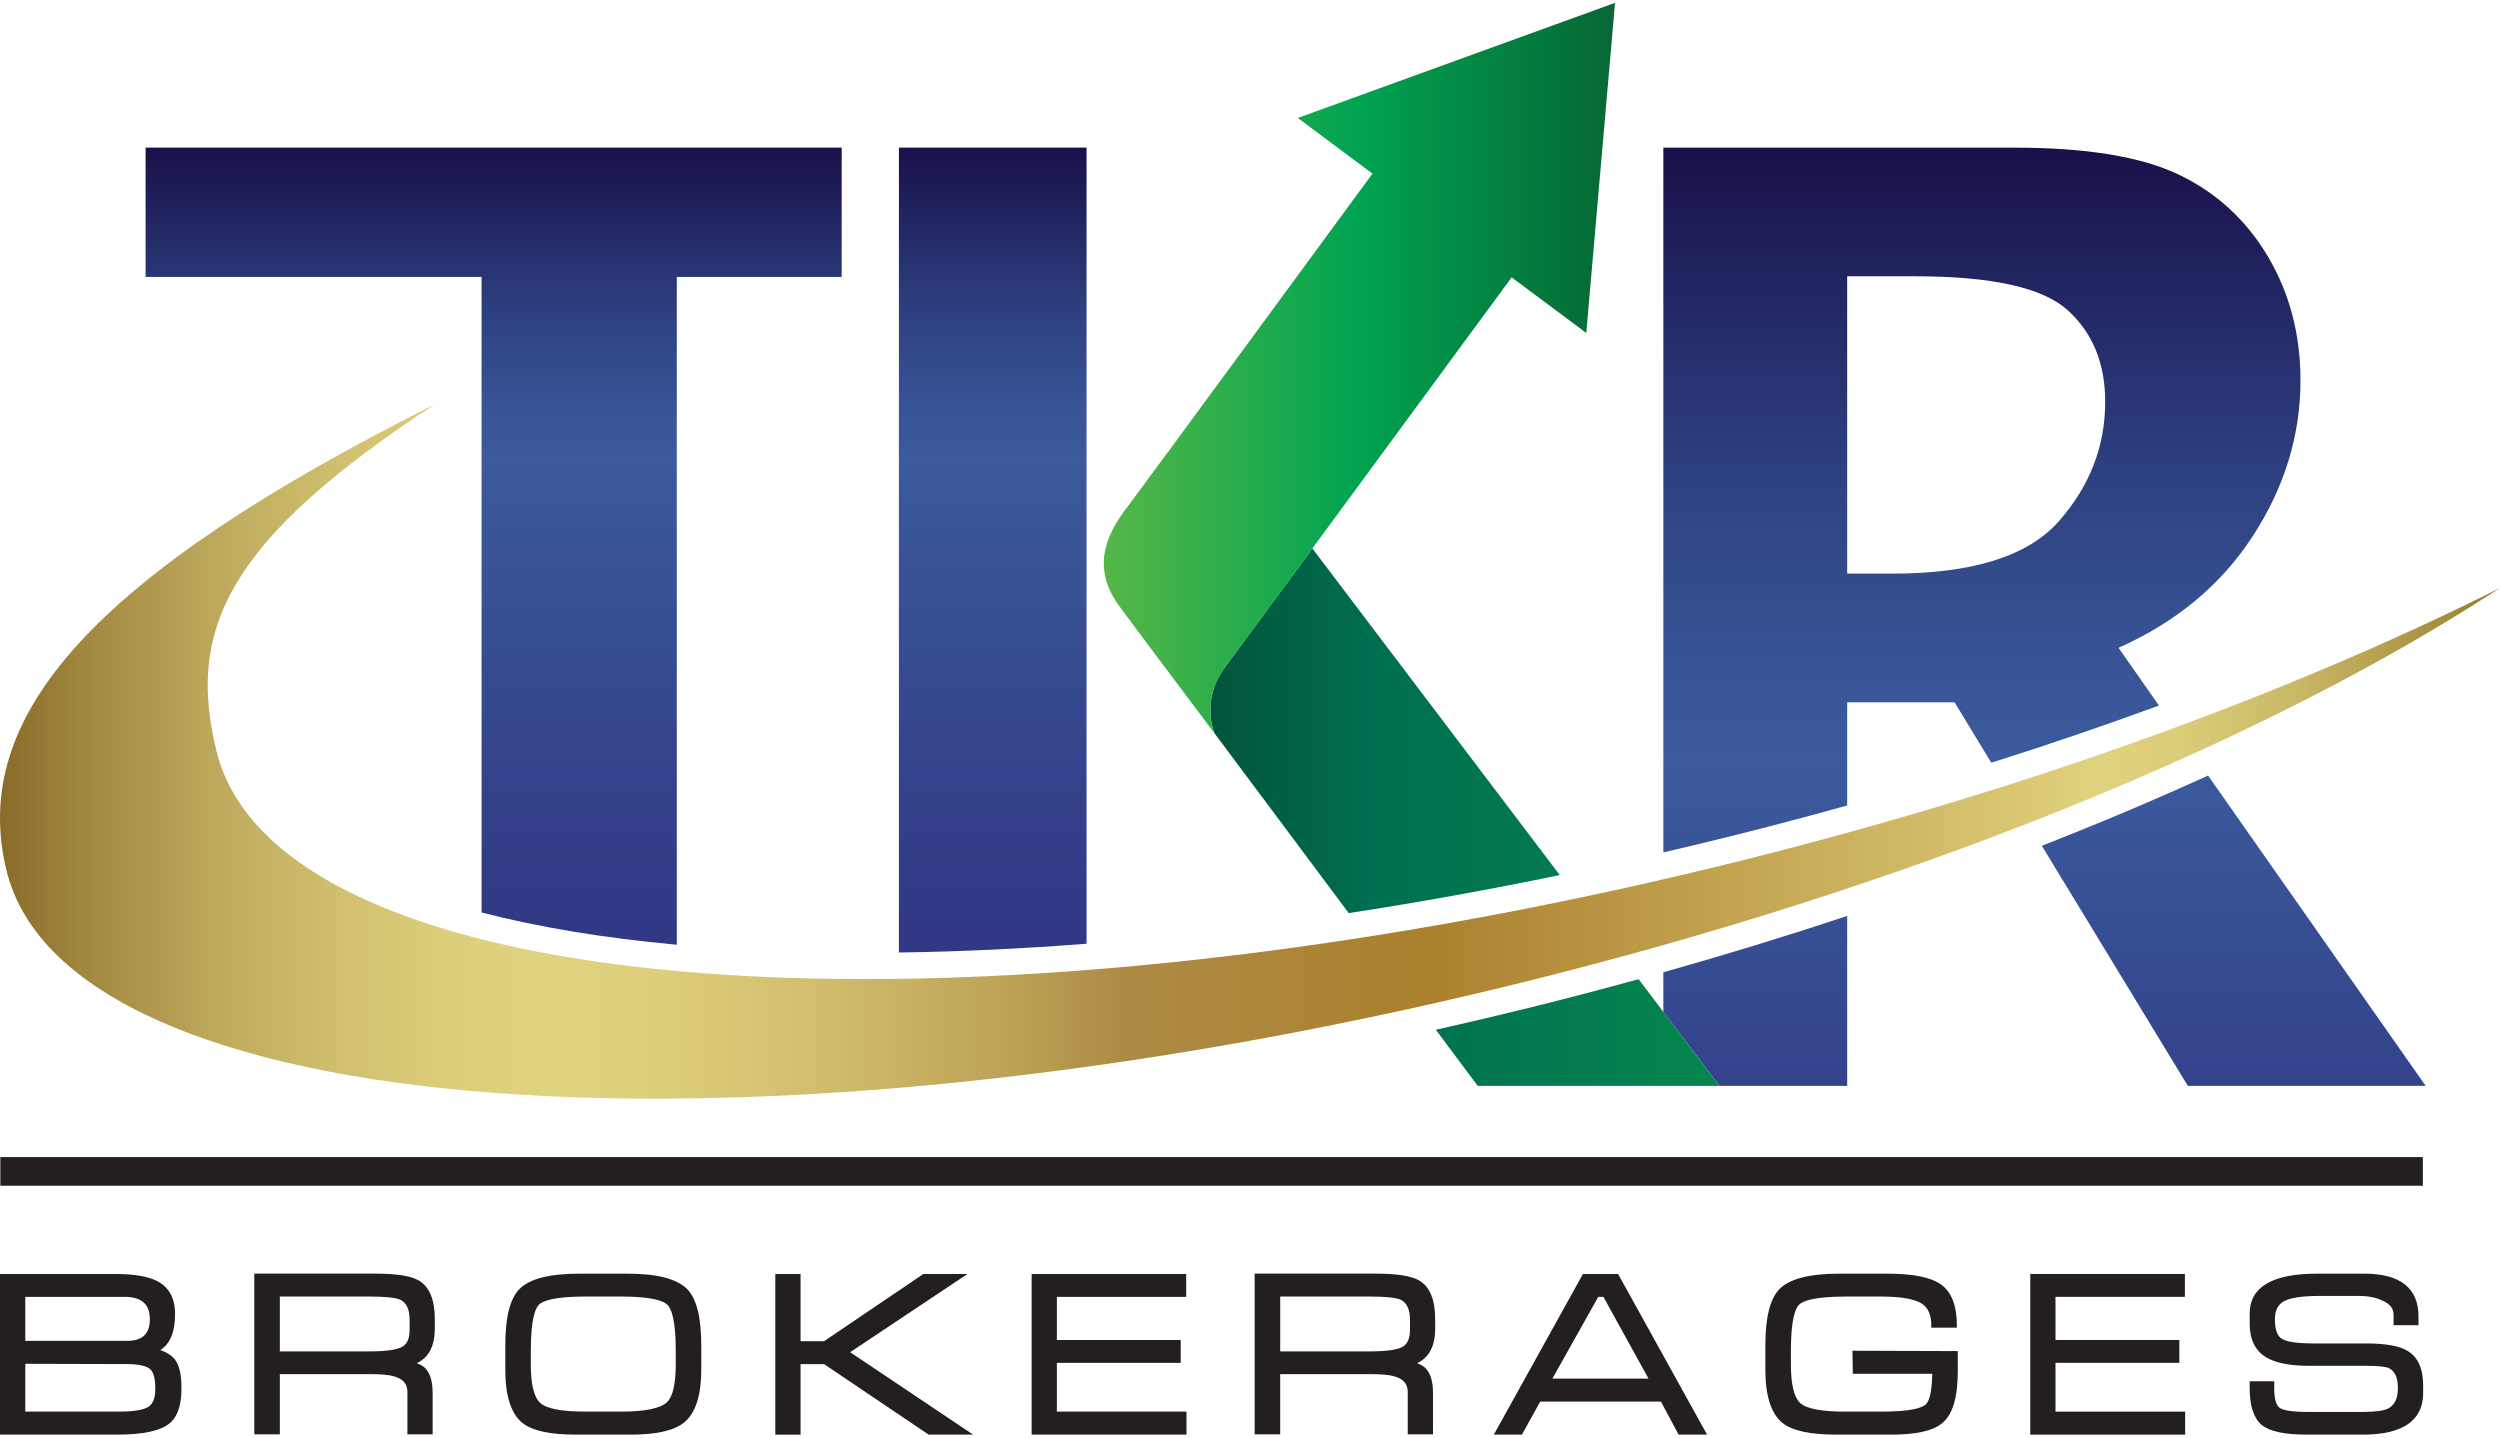 <svg width="80" height="46" viewBox="0 0 80 46" fill="none"
  xmlns="http://www.w3.org/2000/svg">
  <path d="M5.732 44.426C5.732 44.94 5.616 45.291 5.386 45.482C5.106 45.715 4.559 45.833 3.745 45.833H0.077V40.843H3.675C4.268 40.843 4.706 40.915 4.986 41.059C5.346 41.242 5.526 41.572 5.526 42.049C5.526 42.693 5.321 43.083 4.911 43.22C5.235 43.294 5.453 43.416 5.564 43.588C5.676 43.76 5.732 44.04 5.732 44.426L5.732 44.426ZM4.871 42.214C4.871 41.687 4.574 41.423 3.981 41.423H0.732V42.985H4.051C4.597 42.985 4.871 42.728 4.871 42.214ZM5.046 44.451C5.046 44.114 4.988 43.887 4.871 43.77C4.734 43.64 4.461 43.575 4.051 43.575L0.732 43.565V45.246H3.814C4.288 45.246 4.612 45.192 4.786 45.084C4.959 44.976 5.045 44.764 5.045 44.45L5.046 44.451Z" fill="#231F20"/>
  <path d="M3.745 45.908H0V40.767H3.675C4.278 40.767 4.73 40.842 5.021 40.99C5.407 41.186 5.603 41.543 5.603 42.048C5.603 42.619 5.443 43.006 5.128 43.202C5.363 43.282 5.53 43.398 5.627 43.547C5.749 43.733 5.807 44.02 5.807 44.426C5.807 44.961 5.683 45.336 5.434 45.541C5.138 45.788 4.585 45.908 3.745 45.908ZM0.153 45.756H3.745C4.537 45.756 5.073 45.644 5.339 45.423C5.548 45.249 5.656 44.913 5.656 44.425C5.656 44.055 5.604 43.787 5.5 43.628C5.4 43.474 5.196 43.362 4.894 43.293L4.629 43.233L4.887 43.147C5.266 43.021 5.451 42.661 5.451 42.048C5.451 41.598 5.288 41.296 4.952 41.125C4.685 40.988 4.254 40.918 3.676 40.918H0.153V45.756V45.756ZM3.815 45.322H0.656V43.489L4.051 43.499C4.484 43.499 4.77 43.569 4.923 43.716C5.058 43.849 5.122 44.09 5.122 44.45C5.122 44.791 5.022 45.025 4.826 45.148C4.638 45.265 4.308 45.322 3.814 45.322L3.815 45.322ZM0.809 45.171H3.815C4.272 45.171 4.585 45.12 4.746 45.02C4.895 44.927 4.97 44.735 4.97 44.451C4.97 44.136 4.919 43.926 4.817 43.824C4.697 43.71 4.439 43.651 4.051 43.651L0.809 43.642V45.171H0.809ZM4.051 43.06H0.656V41.347H3.98C4.779 41.347 4.947 41.818 4.947 42.214C4.947 42.768 4.637 43.06 4.051 43.06H4.051ZM0.809 42.908H4.051C4.558 42.908 4.795 42.687 4.795 42.214C4.795 41.74 4.536 41.499 3.98 41.499H0.809V42.908Z" fill="#231F20"/>
  <path d="M13.838 42.509C13.838 43.133 13.593 43.503 13.102 43.62C13.32 43.687 13.463 43.752 13.533 43.815C13.69 43.959 13.768 44.211 13.768 44.571V45.822H13.113V44.542C13.113 44.255 12.957 44.066 12.648 43.976C12.484 43.922 12.214 43.896 11.842 43.896H8.879V45.823H8.214V40.833H12.002C12.666 40.833 13.118 40.902 13.358 41.038C13.678 41.221 13.839 41.614 13.839 42.214V42.51L13.838 42.509ZM13.182 42.554V42.234C13.182 41.867 13.066 41.628 12.833 41.518C12.669 41.448 12.327 41.413 11.807 41.413H8.879V43.32H11.842C12.359 43.32 12.711 43.269 12.901 43.167C13.088 43.066 13.182 42.861 13.182 42.554V42.554Z" fill="#231F20"/>
  <path d="M13.844 45.898H13.037V44.541C13.037 44.29 12.902 44.129 12.626 44.049C12.469 43.997 12.205 43.972 11.842 43.972H8.955V45.898H8.137V40.756H12.002C12.685 40.756 13.142 40.827 13.395 40.971C13.74 41.169 13.914 41.587 13.914 42.214V42.509C13.914 43.073 13.721 43.446 13.336 43.621C13.451 43.667 13.533 43.712 13.584 43.759C13.757 43.917 13.844 44.191 13.844 44.571V45.898H13.844ZM13.188 45.746H13.692V44.571C13.692 44.235 13.622 43.999 13.481 43.871C13.44 43.834 13.336 43.771 13.081 43.692L12.815 43.611L13.085 43.546C13.54 43.437 13.763 43.098 13.763 42.509V42.214C13.763 41.645 13.614 41.272 13.32 41.104C13.092 40.974 12.649 40.908 12.002 40.908H8.289V45.746H8.803V43.819H11.842C12.226 43.819 12.498 43.846 12.671 43.904C13.009 44.001 13.188 44.221 13.188 44.541V45.746ZM11.842 43.396H8.803V41.337H11.807C12.342 41.337 12.688 41.374 12.863 41.449C13.126 41.573 13.259 41.837 13.259 42.234V42.554C13.259 42.89 13.149 43.119 12.936 43.234C12.735 43.343 12.377 43.396 11.842 43.396V43.396ZM8.955 43.244H11.842C12.344 43.244 12.688 43.196 12.864 43.101C13.028 43.013 13.107 42.834 13.107 42.554V42.234C13.107 41.896 13.007 41.684 12.8 41.587C12.65 41.523 12.315 41.489 11.807 41.489H8.955V43.244Z" fill="#231F20"/>
  <path d="M22.365 43.825C22.365 44.622 22.196 45.165 21.855 45.451C21.544 45.705 20.984 45.832 20.173 45.832H18.441C17.622 45.832 17.06 45.711 16.76 45.471C16.416 45.191 16.245 44.642 16.245 43.825V43.065C16.245 42.184 16.388 41.596 16.675 41.303C16.988 40.99 17.614 40.833 18.552 40.833H20.058C20.995 40.833 21.621 40.99 21.935 41.303C22.222 41.597 22.364 42.184 22.364 43.065V43.825H22.365ZM21.699 43.66V43.21C21.699 42.402 21.605 41.901 21.417 41.706C21.229 41.511 20.717 41.413 19.884 41.413H18.738C17.889 41.413 17.373 41.509 17.189 41.701C17.003 41.893 16.911 42.396 16.911 43.209V43.66C16.911 44.32 17.019 44.75 17.234 44.949C17.449 45.147 17.947 45.246 18.727 45.246H19.885C20.671 45.246 21.176 45.138 21.399 44.921C21.601 44.727 21.7 44.307 21.7 43.66L21.699 43.66Z" fill="#231F20"/>
  <path d="M20.174 45.908H18.442C17.596 45.908 17.029 45.785 16.714 45.531C16.353 45.237 16.169 44.663 16.169 43.826V43.065C16.169 42.155 16.317 41.561 16.621 41.25C16.953 40.918 17.585 40.757 18.552 40.757H20.058C21.026 40.757 21.657 40.918 21.989 41.25C22.293 41.562 22.441 42.156 22.441 43.065V43.826C22.441 44.643 22.26 45.21 21.904 45.511C21.575 45.779 21.01 45.909 20.173 45.909L20.174 45.908ZM18.552 40.908C17.64 40.908 17.027 41.059 16.729 41.357C16.458 41.634 16.321 42.209 16.321 43.065V43.826C16.321 44.615 16.485 45.149 16.808 45.413C17.093 45.641 17.643 45.756 18.442 45.756H20.174C20.963 45.756 21.513 45.634 21.808 45.393C22.127 45.123 22.29 44.596 22.29 43.825V43.064C22.29 42.209 22.152 41.634 21.881 41.356C21.584 41.059 20.971 40.908 20.058 40.908H18.552V40.908ZM19.884 45.322H18.727C17.919 45.322 17.413 45.218 17.182 45.005C16.949 44.789 16.836 44.35 16.836 43.66V43.21C16.836 42.367 16.933 41.857 17.135 41.648C17.336 41.439 17.86 41.337 18.738 41.337H19.885C20.748 41.337 21.267 41.441 21.472 41.653C21.677 41.865 21.776 42.374 21.776 43.21V43.66C21.776 44.335 21.67 44.765 21.453 44.976C21.212 45.208 20.7 45.322 19.885 45.322H19.884ZM18.738 41.489C17.714 41.489 17.359 41.633 17.243 41.754C17.126 41.874 16.986 42.225 16.986 43.21V43.66C16.986 44.296 17.087 44.711 17.285 44.892C17.485 45.077 17.97 45.171 18.727 45.171H19.884C20.647 45.171 21.139 45.068 21.347 44.866C21.531 44.689 21.624 44.282 21.624 43.66V43.21C21.624 42.234 21.482 41.882 21.363 41.758C21.243 41.636 20.891 41.489 19.884 41.489H18.738Z" fill="#231F20"/>
  <path d="M30.892 45.832H29.741L26.393 43.575H25.543V45.832H24.886V40.843H25.543V42.995H26.393L29.571 40.843H30.707L27.069 43.27L30.892 45.833L30.892 45.832Z" fill="#231F20"/>
  <path d="M31.141 45.908H29.718L29.699 45.896L26.37 43.652H25.618V45.909H24.81V40.768H25.618V42.919H26.369L29.547 40.768H30.957L27.205 43.271L31.141 45.909L31.141 45.908ZM29.764 45.756H30.642L26.932 43.27L30.456 40.919H29.595L26.417 43.071H25.467V40.919H24.963V45.757H25.467V43.5H26.417L26.436 43.513L29.765 45.757L29.764 45.756Z" fill="#231F20"/>
  <path d="M37.892 45.832H33.088V40.843H37.883V41.423H33.744V42.954H37.708V43.535H33.744V45.247H37.893V45.833L37.892 45.832Z" fill="#231F20"/>
  <path d="M37.969 45.908H33.012V40.767H37.958V41.499H33.82V42.879H37.783V43.611H33.82V45.172H37.968V45.909L37.969 45.908ZM33.164 45.756H37.818V45.322H33.667V43.46H37.632V43.031H33.667V41.347H37.806V40.918H33.164V45.756V45.756Z" fill="#231F20"/>
  <path d="M45.85 42.509C45.85 43.133 45.605 43.503 45.114 43.62C45.331 43.687 45.475 43.752 45.544 43.815C45.701 43.959 45.78 44.211 45.78 44.571V45.822H45.124V44.542C45.124 44.255 44.968 44.066 44.657 43.976C44.495 43.922 44.226 43.896 43.853 43.896H40.891V45.823H40.225V40.833H44.012C44.676 40.833 45.128 40.902 45.369 41.038C45.688 41.221 45.849 41.614 45.849 42.214V42.51L45.85 42.509ZM45.194 42.554V42.234C45.194 41.867 45.077 41.628 44.844 41.518C44.681 41.448 44.339 41.413 43.818 41.413H40.891V43.32H43.854C44.371 43.32 44.724 43.269 44.911 43.167C45.101 43.066 45.194 42.861 45.194 42.554V42.554Z" fill="#231F20"/>
  <path d="M45.856 45.898H45.048V44.541C45.048 44.29 44.914 44.129 44.638 44.049C44.481 43.997 44.217 43.972 43.853 43.972H40.966V45.898H40.149V40.756H44.013C44.696 40.756 45.152 40.827 45.407 40.971C45.752 41.169 45.926 41.587 45.926 42.214V42.509C45.926 43.073 45.731 43.446 45.348 43.621C45.462 43.667 45.545 43.712 45.594 43.759C45.768 43.917 45.856 44.191 45.856 44.571V45.898ZM45.2 45.746H45.705V44.571C45.705 44.235 45.632 43.999 45.494 43.871C45.451 43.834 45.348 43.771 45.092 43.692L44.825 43.611L45.096 43.546C45.553 43.437 45.775 43.098 45.775 42.509V42.214C45.775 41.645 45.626 41.272 45.332 41.104C45.104 40.974 44.66 40.908 44.013 40.908H40.301V45.746H40.815V43.819H43.853C44.239 43.819 44.51 43.846 44.682 43.904C45.02 44.001 45.2 44.221 45.2 44.541V45.746H45.2ZM43.853 43.396H40.815V41.337H43.818C44.355 41.337 44.698 41.374 44.874 41.449C45.138 41.573 45.27 41.837 45.27 42.234V42.554C45.27 42.89 45.161 43.119 44.948 43.234C44.747 43.343 44.388 43.396 43.853 43.396V43.396ZM40.966 43.244H43.853C44.355 43.244 44.7 43.196 44.876 43.101C45.039 43.013 45.119 42.834 45.119 42.554V42.234C45.119 41.896 45.019 41.684 44.812 41.587C44.66 41.523 44.326 41.489 43.818 41.489H40.967V43.244H40.966Z" fill="#231F20"/>
  <path d="M54.497 45.832H53.761L53.196 44.777H49.242L48.656 45.832H47.931L50.699 40.843H51.735L54.498 45.832H54.497ZM52.88 44.191L51.355 41.422H51.099L49.546 44.191H52.88H52.88Z" fill="#231F20"/>
  <path d="M54.626 45.908H53.715L53.151 44.852H49.287L48.701 45.908H47.803L50.654 40.767H51.779L54.626 45.908ZM53.806 45.756H54.367L51.69 40.918H50.743L48.06 45.756H48.612L49.198 44.7H53.241L53.807 45.756H53.806ZM53.01 44.266H49.418L51.055 41.347H51.4L53.01 44.266H53.01ZM49.677 44.115H52.752L51.309 41.499H51.144L49.677 44.115Z" fill="#231F20"/>
  <path d="M62.573 43.865C62.573 44.676 62.419 45.212 62.112 45.471C61.839 45.712 61.3 45.832 60.495 45.832H58.764C57.943 45.832 57.382 45.712 57.082 45.471C56.74 45.192 56.568 44.642 56.568 43.826V43.065C56.568 42.184 56.71 41.597 56.998 41.304C57.311 40.991 57.937 40.833 58.875 40.833H60.382C61.202 40.833 61.768 40.946 62.077 41.171C62.388 41.396 62.544 41.809 62.544 42.409H61.878C61.878 42.062 61.769 41.812 61.552 41.659C61.298 41.496 60.85 41.414 60.206 41.414H59.059C58.212 41.414 57.696 41.51 57.511 41.702C57.325 41.894 57.233 42.397 57.233 43.21V43.66C57.233 44.321 57.339 44.751 57.55 44.95C57.763 45.148 58.262 45.247 59.051 45.247H60.206C61.001 45.247 61.488 45.165 61.672 45.002C61.829 44.858 61.907 44.486 61.907 43.886H59.365L59.355 43.3L62.573 43.31V43.865H62.573Z" fill="#231F20"/>
  <path d="M60.496 45.908H58.765C57.919 45.908 57.353 45.785 57.036 45.531C56.675 45.237 56.491 44.663 56.491 43.826V43.065C56.491 42.155 56.641 41.561 56.943 41.25C57.275 40.918 57.908 40.757 58.875 40.757H60.382C61.227 40.757 61.797 40.873 62.121 41.11C62.451 41.349 62.619 41.786 62.619 42.409V42.486H61.801V42.409C61.801 42.086 61.706 41.861 61.508 41.721C61.272 41.568 60.831 41.49 60.206 41.49H59.059C58.036 41.49 57.682 41.634 57.566 41.755C57.448 41.875 57.309 42.226 57.309 43.211V43.661C57.309 44.297 57.408 44.712 57.603 44.894C57.8 45.078 58.286 45.172 59.051 45.172H60.206C61.166 45.172 61.505 45.048 61.622 44.945C61.714 44.861 61.823 44.62 61.832 43.962H59.29L59.278 43.224L62.649 43.235V43.866C62.649 44.708 62.49 45.252 62.162 45.53C61.872 45.785 61.327 45.909 60.496 45.909V45.908ZM58.875 40.908C57.962 40.908 57.349 41.059 57.051 41.357C56.781 41.634 56.643 42.209 56.643 43.065V43.826C56.643 44.615 56.807 45.149 57.131 45.413C57.416 45.641 57.966 45.756 58.764 45.756H60.495C61.277 45.756 61.804 45.641 62.063 45.415C62.351 45.17 62.497 44.649 62.497 43.865V43.385L59.432 43.376L59.44 43.809H61.983V43.886C61.983 44.514 61.898 44.898 61.723 45.057C61.522 45.236 61.027 45.323 60.206 45.323H59.05C58.234 45.323 57.727 45.219 57.498 45.004C57.269 44.789 57.156 44.35 57.156 43.66V43.21C57.156 42.368 57.254 41.857 57.456 41.649C57.657 41.439 58.182 41.337 59.059 41.337H60.205C60.87 41.337 61.323 41.422 61.592 41.595C61.815 41.753 61.935 42.001 61.95 42.334H62.465C62.453 41.802 62.306 41.432 62.033 41.232C61.737 41.018 61.181 40.909 60.381 40.909H58.874L58.875 40.908Z" fill="#231F20"/>
  <path d="M69.849 45.832H65.044V40.843H69.839V41.423H65.7V42.954H69.664V43.535H65.7V45.247H69.849V45.833V45.832Z" fill="#231F20"/>
  <path d="M69.925 45.908H64.969V40.767H69.916V41.499H65.776V42.879H69.739V43.611H65.776V45.172H69.925V45.909V45.908ZM65.12 45.756H69.774V45.322H65.625V43.46H69.588V43.031H65.625V41.347H69.764V40.918H65.12V45.756L65.12 45.756Z" fill="#231F20"/>
  <path d="M77.464 44.571C77.464 45.412 76.844 45.833 75.603 45.833H73.827C73.123 45.833 72.653 45.733 72.418 45.535C72.182 45.337 72.065 44.967 72.065 44.426V44.276H72.7V44.452C72.7 44.791 72.767 45.011 72.9 45.11C73.034 45.208 73.336 45.258 73.806 45.258H75.632C76.014 45.258 76.284 45.221 76.443 45.148C76.686 45.024 76.81 44.781 76.81 44.417C76.81 44.053 76.691 43.804 76.454 43.701C76.337 43.654 76.087 43.632 75.703 43.632H73.901C73.291 43.632 72.842 43.544 72.556 43.371C72.228 43.174 72.065 42.837 72.065 42.36V42.03C72.065 41.232 72.758 40.834 74.146 40.834H75.653C76.761 40.834 77.314 41.264 77.314 42.125V42.331H76.669V42.071C76.669 41.84 76.535 41.667 76.268 41.55C76.055 41.446 75.795 41.395 75.487 41.395H74.216C73.655 41.395 73.266 41.455 73.047 41.575C72.829 41.694 72.72 41.911 72.72 42.225C72.72 42.569 72.804 42.795 72.973 42.903C73.141 43.012 73.497 43.066 74.041 43.066H75.703C76.334 43.066 76.77 43.145 77.014 43.301C77.314 43.485 77.464 43.83 77.464 44.338V44.572L77.464 44.571Z" fill="#231F20"/>
  <path d="M75.604 45.908H73.827C73.098 45.908 72.62 45.805 72.369 45.593C72.118 45.38 71.99 44.987 71.99 44.426V44.2H72.776V44.451C72.776 44.76 72.835 44.966 72.945 45.048C73.027 45.109 73.244 45.181 73.806 45.181H75.632C76.001 45.181 76.263 45.147 76.411 45.078C76.627 44.969 76.733 44.752 76.733 44.416C76.733 44.08 76.632 43.861 76.423 43.77C76.352 43.742 76.168 43.706 75.704 43.706H73.902C73.28 43.706 72.814 43.615 72.517 43.435C72.167 43.225 71.99 42.863 71.99 42.36V42.029C71.99 41.185 72.715 40.757 74.147 40.757H75.654C76.807 40.757 77.391 41.217 77.391 42.125V42.406H76.594V42.07C76.594 41.87 76.477 41.724 76.239 41.619C76.034 41.52 75.783 41.47 75.489 41.47H74.217C73.672 41.47 73.292 41.528 73.085 41.641C72.891 41.748 72.797 41.938 72.797 42.225C72.797 42.539 72.87 42.746 73.015 42.839C73.17 42.939 73.515 42.99 74.042 42.99H75.704C76.355 42.99 76.797 43.07 77.056 43.237C77.378 43.434 77.541 43.804 77.541 44.338V44.572C77.541 45.459 76.89 45.909 75.604 45.909L75.604 45.908ZM72.142 44.352V44.425C72.142 44.941 72.251 45.293 72.467 45.477C72.688 45.661 73.144 45.756 73.827 45.756H75.604C76.805 45.756 77.39 45.369 77.39 44.571V44.337C77.39 43.86 77.251 43.533 76.975 43.365C76.743 43.216 76.317 43.141 75.703 43.141H74.041C73.478 43.141 73.115 43.085 72.933 42.967C72.741 42.844 72.644 42.594 72.644 42.224C72.644 41.883 72.768 41.641 73.013 41.508C73.243 41.38 73.638 41.318 74.216 41.318H75.488C75.805 41.318 76.079 41.373 76.302 41.48C76.594 41.609 76.745 41.808 76.745 42.07V42.254H77.239V42.125C77.239 41.307 76.721 40.909 75.653 40.909H74.146C72.797 40.909 72.141 41.276 72.141 42.029V42.36C72.141 42.812 72.29 43.121 72.595 43.305C72.868 43.471 73.307 43.554 73.901 43.554H75.703C76.1 43.554 76.355 43.579 76.481 43.63C76.749 43.747 76.885 44.011 76.885 44.416C76.885 44.821 76.748 45.078 76.477 45.215C76.304 45.295 76.028 45.333 75.632 45.333H73.806C73.314 45.333 73.003 45.28 72.855 45.17C72.7 45.056 72.624 44.821 72.624 44.451V44.353H72.141L72.142 44.352Z" fill="#231F20"/>
  <path d="M77.531 37.027H0.011V37.943H77.531V37.027Z" fill="#231F20"/>
  <path d="M6.927 24.032C8.9 32.089 30.477 33.725 55.12 27.688C64.611 25.363 73.172 22.238 80 18.814C72.555 23.688 61.343 28.344 48.401 31.515C23.759 37.552 2.182 35.916 0.209 27.86C-1.006 22.907 3.016 18.402 13.914 12.938C7.182 17.344 5.989 20.207 6.927 24.033V24.032Z" fill="url(#paint0_linear_101_403)"/>
  <path d="M59.11 25.774V22.474H62.546L63.721 24.407C65.554 23.828 67.344 23.217 69.087 22.577L67.793 20.73C69.645 19.905 71.079 18.712 72.093 17.149C73.108 15.588 73.615 13.928 73.615 12.17C73.615 10.696 73.265 9.374 72.57 8.203C71.873 7.034 70.924 6.162 69.719 5.587C68.515 5.012 66.765 4.725 64.466 4.725H53.227V27.276C53.791 27.145 54.355 27.012 54.92 26.873C56.333 26.527 57.729 26.16 59.11 25.775V25.774ZM59.11 8.841H61.285C63.74 8.841 65.366 9.203 66.165 9.926C66.966 10.65 67.366 11.628 67.366 12.858C67.366 14.278 66.874 15.549 65.89 16.672C64.907 17.794 63.126 18.356 60.547 18.356H59.11V8.841H59.11ZM70.658 24.817L77.621 34.747H70.011L65.338 27.065C67.18 26.344 68.957 25.592 70.658 24.817ZM53.227 31.113C55.225 30.55 57.19 29.948 59.11 29.311V34.747H55.021L53.227 32.379V31.114V31.113Z" fill="url(#paint1_linear_101_403)"/>
  <path d="M49.911 28.002C47.632 28.473 45.377 28.879 43.159 29.219L38.86 23.459L38.862 23.463C38.862 23.463 38.409 22.413 39.188 21.368C39.262 21.267 40.475 19.619 41.996 17.551L49.912 28.002H49.911ZM53.227 32.378L52.435 31.333C51.168 31.682 49.889 32.016 48.601 32.331C47.714 32.549 46.829 32.754 45.946 32.952L47.286 34.747H55.02L53.227 32.378H53.227Z" fill="url(#paint2_linear_101_403)"/>
  <path d="M41.529 3.775L43.919 5.556C43.919 5.556 36.333 15.893 36.103 16.186C35.32 17.183 34.956 18.218 35.822 19.404C36.222 19.953 38.801 23.382 38.86 23.459C38.861 23.46 38.862 23.462 38.862 23.462C38.862 23.462 38.409 22.413 39.189 21.368C39.263 21.267 40.476 19.618 41.996 17.55C44.698 13.875 48.373 8.875 48.373 8.875L50.761 10.656L51.681 0.091L41.529 3.775Z" fill="url(#paint3_linear_101_403)"/>
  <path d="M21.658 8.862H26.934V4.723H4.659V8.862H15.41V29.199C17.22 29.668 19.311 30.017 21.658 30.232V8.862H21.658Z" fill="url(#paint4_linear_101_403)"/>
  <path d="M34.77 19.289V4.723H28.765V30.48C30.703 30.454 32.71 30.36 34.77 30.199V19.289Z" fill="url(#paint5_linear_101_403)"/>
  <defs>
    <linearGradient id="paint0_linear_101_403" x1="-0" y1="24.047" x2="79.999" y2="24.047" gradientUnits="userSpaceOnUse">
      <stop stop-color="#8A6B29"/>
      <stop offset="0.04" stop-color="#A58C44"/>
      <stop offset="0.09" stop-color="#BFAB5E"/>
      <stop offset="0.14" stop-color="#D1C170"/>
      <stop offset="0.18" stop-color="#DCCE7B"/>
      <stop offset="0.22" stop-color="#E0D37F"/>
      <stop offset="0.27" stop-color="#DCCD7A"/>
      <stop offset="0.33" stop-color="#D0BD6D"/>
      <stop offset="0.4" stop-color="#BEA358"/>
      <stop offset="0.45" stop-color="#AD8B45"/>
      <stop offset="0.57" stop-color="#AB802D"/>
      <stop offset="0.79" stop-color="#D5C16E"/>
      <stop offset="0.84" stop-color="#E0D37F"/>
      <stop offset="0.87" stop-color="#DBCD79"/>
      <stop offset="0.91" stop-color="#CDBD6A"/>
      <stop offset="0.95" stop-color="#B7A251"/>
      <stop offset="1" stop-color="#987E2E"/>
    </linearGradient>
    <linearGradient id="paint1_linear_101_403" x1="65.424" y1="44.694" x2="65.424" y2="4.723" gradientUnits="userSpaceOnUse">
      <stop stop-color="#2F2F7E"/>
      <stop offset="0.24" stop-color="#33418B"/>
      <stop offset="0.51" stop-color="#3B5B9E"/>
      <stop offset="0.6" stop-color="#375395"/>
      <stop offset="0.75" stop-color="#2D3F7E"/>
      <stop offset="0.93" stop-color="#1E1E59"/>
      <stop offset="1" stop-color="#18114A"/>
    </linearGradient>
    <linearGradient id="paint2_linear_101_403" x1="35.85" y1="26.149" x2="62.464" y2="26.149" gradientUnits="userSpaceOnUse">
      <stop offset="0.04" stop-color="#034B34"/>
      <stop offset="0.3" stop-color="#006E50"/>
      <stop offset="0.98" stop-color="#08954E"/>
    </linearGradient>
    <linearGradient id="paint3_linear_101_403" x1="35.321" y1="11.777" x2="51.681" y2="11.777" gradientUnits="userSpaceOnUse">
      <stop stop-color="#55B748"/>
      <stop offset="0.49" stop-color="#00A450"/>
      <stop offset="1" stop-color="#066735"/>
    </linearGradient>
    <linearGradient id="paint4_linear_101_403" x1="15.796" y1="34.747" x2="15.796" y2="4.723" gradientUnits="userSpaceOnUse">
      <stop stop-color="#2F2F7E"/>
      <stop offset="0.31" stop-color="#33418B"/>
      <stop offset="0.67" stop-color="#3B5B9E"/>
      <stop offset="0.73" stop-color="#375395"/>
      <stop offset="0.83" stop-color="#2D3F7E"/>
      <stop offset="0.95" stop-color="#1E1E59"/>
      <stop offset="1" stop-color="#18114A"/>
    </linearGradient>
    <linearGradient id="paint5_linear_101_403" x1="31.767" y1="34.747" x2="31.767" y2="4.723" gradientUnits="userSpaceOnUse">
      <stop stop-color="#2F2F7E"/>
      <stop offset="0.31" stop-color="#33418B"/>
      <stop offset="0.67" stop-color="#3B5B9E"/>
      <stop offset="0.73" stop-color="#375395"/>
      <stop offset="0.83" stop-color="#2D3F7E"/>
      <stop offset="0.95" stop-color="#1E1E59"/>
      <stop offset="1" stop-color="#18114A"/>
    </linearGradient>
  </defs>
</svg>
